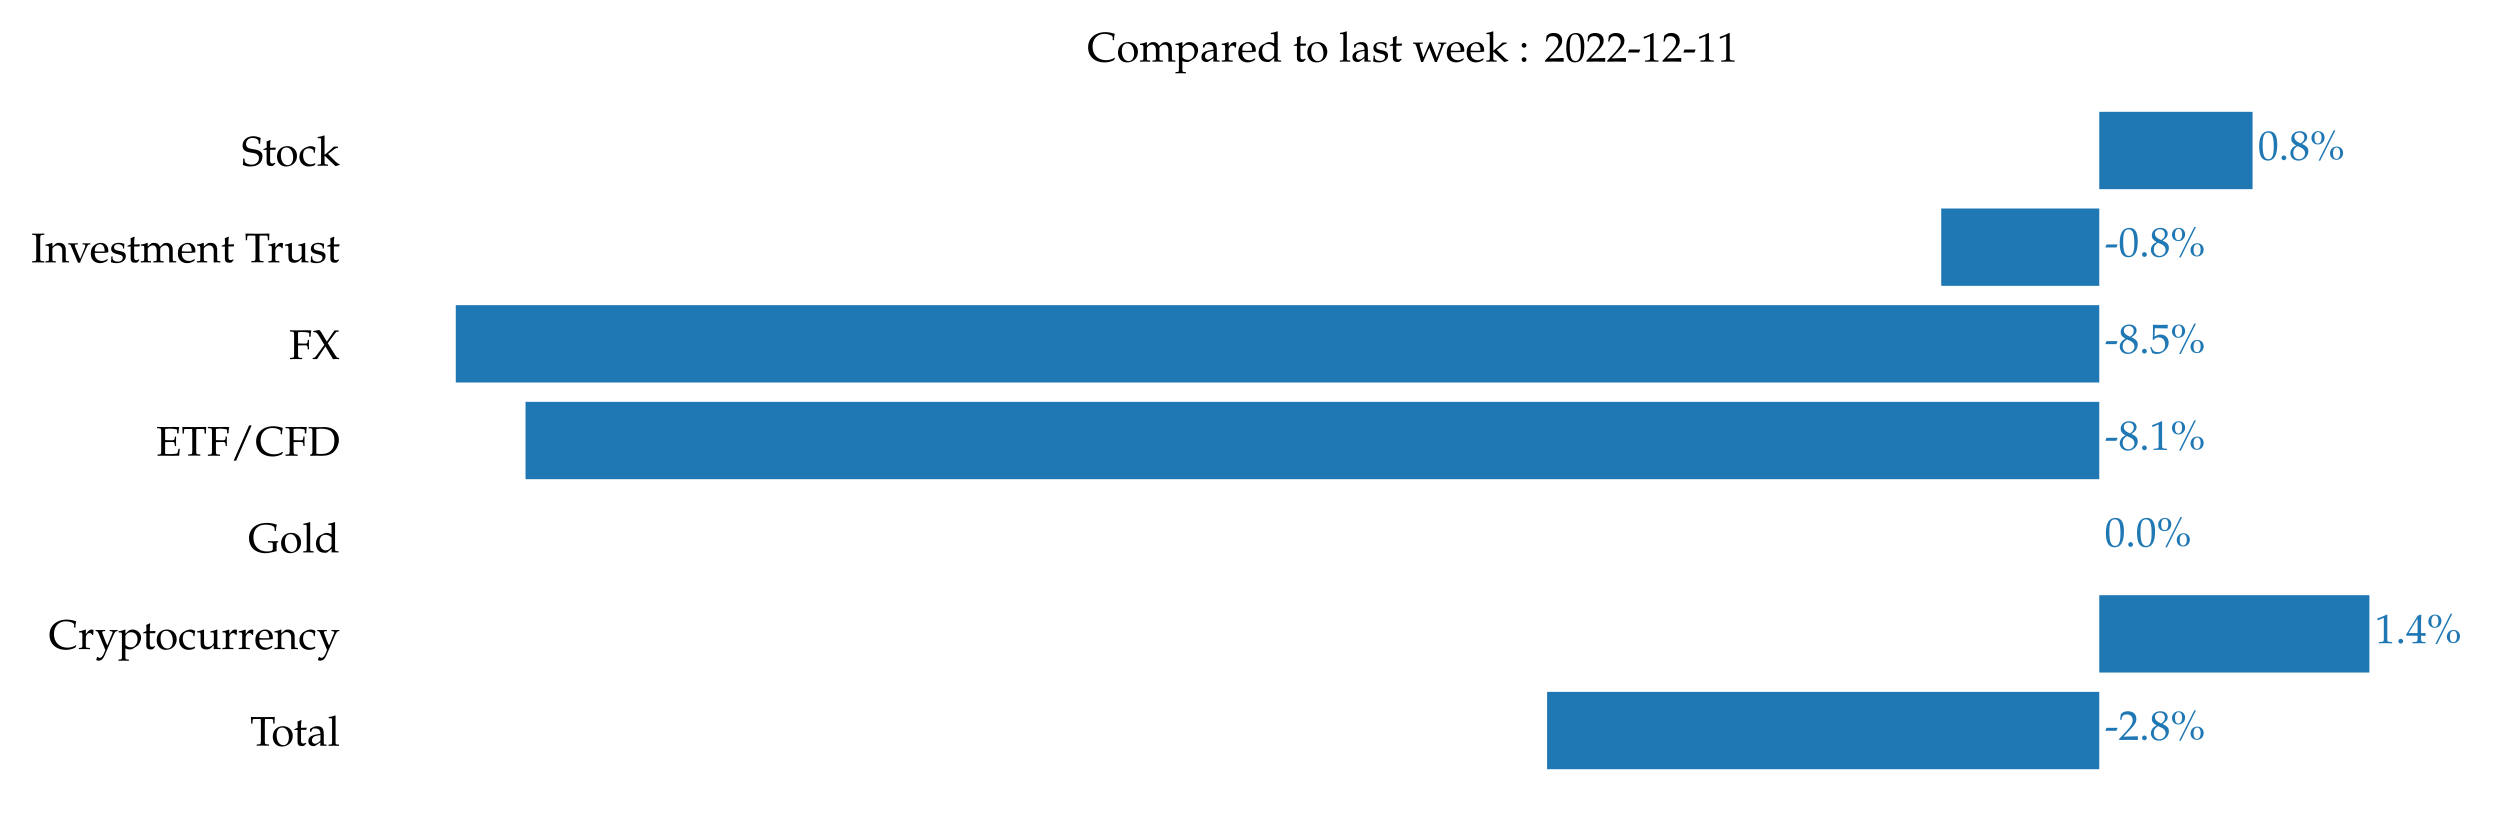 <?xml version="1.0" encoding="UTF-8" standalone="no"?>
<!-- Created with matplotlib (https://matplotlib.org/) -->
<svg xmlns="http://www.w3.org/2000/svg" xmlns:xlink="http://www.w3.org/1999/xlink" height="288pt" version="1.1" viewBox="0 0 864 288" width="864pt">
  <defs>
    <style type="text/css">*{stroke-linecap:butt;stroke-linejoin:round;}</style>
  </defs>
  <g id="figure_1">
    <g id="patch_1">
      <path d="M 0 288  L 864 288  L 864 0  L 0 0  z " style="fill:#ffffff;"></path>
    </g>
    <g id="axes_1">
      <g id="patch_2">
        <path d="M 124.449 277.2  L 851.934 277.2  L 851.934 27.287  L 124.449 27.287  z " style="fill:#ffffff;"></path>
      </g>
      <g id="patch_3">
        <path clip-path="url(#p557663ee21)" d="M 725.505 38.647  L 778.482 38.647  L 778.482 65.375  L 725.505 65.375  z " style="fill:#1f77b4;"></path>
      </g>
      <g id="patch_4">
        <path clip-path="url(#p557663ee21)" d="M 725.505 72.058  L 670.89 72.058  L 670.89 98.786  L 725.505 98.786  z " style="fill:#1f77b4;"></path>
      </g>
      <g id="patch_5">
        <path clip-path="url(#p557663ee21)" d="M 725.505 105.468  L 157.517 105.468  L 157.517 132.197  L 725.505 132.197  z " style="fill:#1f77b4;"></path>
      </g>
      <g id="patch_6">
        <path clip-path="url(#p557663ee21)" d="M 725.505 138.879  L 181.618 138.879  L 181.618 165.608  L 725.505 165.608  z " style="fill:#1f77b4;"></path>
      </g>
      <g id="patch_7">
        <path clip-path="url(#p557663ee21)" d="M 725.505 172.29  L 725.505 172.29  L 725.505 199.019  L 725.505 199.019  z " style="fill:#1f77b4;"></path>
      </g>
      <g id="patch_8">
        <path clip-path="url(#p557663ee21)" d="M 725.505 205.701  L 818.867 205.701  L 818.867 232.429  L 725.505 232.429  z " style="fill:#1f77b4;"></path>
      </g>
      <g id="patch_9">
        <path clip-path="url(#p557663ee21)" d="M 725.505 239.112  L 534.677 239.112  L 534.677 265.84  L 725.505 265.84  z " style="fill:#1f77b4;"></path>
      </g>
      <g id="matplotlib.axis_1">
        <g id="xtick_1"></g>
        <g id="xtick_2"></g>
        <g id="xtick_3"></g>
        <g id="xtick_4"></g>
        <g id="xtick_5"></g>
      </g>
      <g id="matplotlib.axis_2">
        <g id="ytick_1">
          <g id="text_1">
            <!-- Stock -->
            <g transform="translate(83.492 57.255)scale(0.144 -0.144)">
              <defs>
                <path d="M 20.297 -2  C 37.703 -2 50.297 5.594 50.297 23.422  C 50.297 27.938 48.906 30.734 46.203 33.234  C 42.703 36.547 38.5 38.25 27.297 39.75  C 15.094 41.359 10.797 44.656 10.797 52.375  C 10.797 60.781 17.094 66.797 25.906 66.797  C 29.797 66.797 33.5 66 36.203 64.484  C 39.5 62.781 40.594 61.281 40.906 58.375  L 41.5 52.672  L 44.703 52.672  C 44.703 57.984 45.094 61.391 46.094 66.797  C 38.094 69.984 33.594 71 28.094 71  C 13.203 71 2.406 61.594 2.406 48.469  C 2.406 43.562 3.703 39.953 6.594 37.25  C 10 34.141 14.594 32.547 24.297 31.234  C 32 30.141 35.5 28.938 38.094 26.734  C 40.703 24.531 41.906 21.719 41.906 17.922  C 41.906 8.906 34.406 2.391 24 2.391  C 16 2.391 8.203 6.297 7.703 10.406  L 6.906 17.109  L 3.703 17.109  C 3.797 15.312 3.797 13.703 3.797 13.109  C 3.797 8.5 3.594 6.297 3 1.797  C 8.703 -0.703 14.5 -2 20.297 -2  z " id="TeXGyrePagellaX-Regular-83"></path>
                <path d="M 31.906 43.594  L 18.203 43  L 18.203 46.766  C 18.203 50.953 18.5 54.531 19.297 60.891  L 18.094 62  C 15.703 60.5 12.703 59.203 9.594 58.219  C 9.906 55.234 10 53.344 10 50.359  L 10 43.391  L 2.203 39.891  L 2.203 37.797  L 9.797 38.188  L 9.797 9.562  C 9.797 2.188 13.094 -1 20.797 -1  C 23.094 -1 25.5 -0.5 26.094 0.188  L 30.906 5.484  L 29.594 7.188  C 27.094 5.797 25.594 5.297 23.703 5.297  C 19.797 5.297 18.203 7.281 18.203 12.156  L 18.203 38.188  L 31 38.188  z " id="TeXGyrePagellaX-Regular-116"></path>
                <path d="M 51.406 23.797  C 51.406 37.359 41.594 47.094 27.906 47.094  C 13.297 47.094 3.203 36.766 3.203 21.797  C 3.203 7.625 12.094 -2 25 -2  C 40.406 -2 51.406 8.734 51.406 23.797  z M 42.094 20.078  C 42.094 8.531 37 1.297 28.906 1.297  C 19.094 1.297 12.5 10.938 12.5 25.203  C 12.5 37.266 17.297 43.797 26.094 43.797  C 35.297 43.797 42.094 33.75 42.094 20.078  z " id="TeXGyrePagellaX-Regular-111"></path>
                <path d="M 41.297 4.594  L 40.297 6.094  C 36.594 4.094 33.406 3.188 29.797 3.188  C 18.703 3.188 11.406 11.812 11.406 25.047  C 11.406 35.781 16.406 41.797 25.406 41.797  C 29.797 41.797 34.594 39.797 36.406 37.281  L 37.094 31.172  L 39.906 31.172  C 39.906 35.781 40.406 39.891 41.297 43.484  C 37.297 45.891 33.797 47 29.703 47  C 24.906 47 19.297 45.094 13.297 41.297  C 6.297 36.875 2.594 29.859 2.594 21.047  C 2.594 7.5 12.094 -2 25.5 -2  C 30.703 -2 38.203 -0.109 39.203 1.391  z " id="TeXGyrePagellaX-Regular-99"></path>
                <path d="M 54.906 1.688  L 54.906 4  C 52.5 4 49.594 5.703 46.406 8.812  L 33.797 21.344  C 30.203 24.844 29.094 26.156 27.406 28.156  L 40.297 38.281  C 45 41.891 47.703 42.984 51.094 42.984  L 51.094 46  L 41.094 46  C 34.703 39.578 30 35.172 26.094 32.062  L 18.797 26.156  L 18.797 72.125  L 17.906 73  C 13.5 71.156 10.203 70.297 2.297 69  L 2.297 66.188  L 7.906 66.188  C 9.703 66.188 10.406 65.094 10.406 62.094  L 10.406 10.203  C 10.406 3.891 10.094 3.188 6.703 3  L 2.094 2.688  L 2.094 -0.312  C 6.297 -0.109 10.5 0 14.703 0  C 18.797 0 22.797 -0.109 26.906 -0.312  L 26.906 2.688  L 22.5 3  C 19.094 3.188 18.797 3.891 18.797 10.203  L 18.797 24.047  L 45.297 -1.203  z " id="TeXGyrePagellaX-Regular-107"></path>
              </defs>
              <use transform="scale(0.996)" xlink:href="#TeXGyrePagellaX-Regular-83"></use>
              <use transform="translate(50.311 0)scale(0.996)" xlink:href="#TeXGyrePagellaX-Regular-116"></use>
              <use transform="translate(81.793 0)scale(0.996)" xlink:href="#TeXGyrePagellaX-Regular-111"></use>
              <use transform="translate(136.189 0)scale(0.996)" xlink:href="#TeXGyrePagellaX-Regular-99"></use>
              <use transform="translate(180.423 0)scale(0.996)" xlink:href="#TeXGyrePagellaX-Regular-107"></use>
            </g>
          </g>
        </g>
        <g id="ytick_2">
          <g id="text_2">
            <!-- Investment Trust -->
            <g transform="translate(10.8 90.665)scale(0.144 -0.144)">
              <defs>
                <path d="M 31.5 -0.312  L 31.5 2.688  L 26.703 3  C 22.094 3.297 21.594 4.094 21.594 12  L 21.594 56.984  C 21.594 64.891 22.094 65.688 26.703 65.984  L 31.5 66.297  L 31.5 69.297  C 26.594 69.094 21.703 69 16.797 69  C 11.906 69 7.094 69.094 2.203 69.297  L 2.203 66.297  L 7 65.984  C 11.594 65.688 12.094 64.891 12.094 56.984  L 12.094 12  C 12.094 4.094 11.594 3.297 7 3  L 2.203 2.688  L 2.203 -0.312  C 7.094 -0.109 11.906 0 16.797 0  C 21.703 0 26.594 -0.109 31.5 -0.312  z " id="TeXGyrePagellaX-Regular-73"></path>
                <path d="M 57.203 -0.312  L 57.203 2.688  L 53.094 3  C 49.703 3.188 49.406 3.797 49.406 10.219  L 49.406 29.562  C 49.406 41.297 43.906 47 32.703 47  C 29 47 26.906 46.297 24.797 44.484  L 17.203 37.891  L 17.203 46.594  L 16.297 47  C 11.203 44.797 6 43.391 0.703 42.797  L 0.703 40  L 4.406 40  C 8.406 40 8.797 39.297 8.797 32.688  L 8.797 10.188  C 8.797 3.891 8.5 3.188 5.094 3  L 0.594 2.688  L 0.594 -0.312  C 4.703 -0.109 8.906 0 13 0  C 17.094 0 21.297 -0.109 25.406 -0.312  L 25.406 2.688  L 20.906 3  C 17.5 3.188 17.203 3.891 17.203 10.188  L 17.203 31.391  C 17.203 35.984 23.797 40.891 29.906 40.891  C 36.594 40.891 41 35.875 41 28.156  L 41 -0.312  C 43.594 -0.109 46.297 0 48.906 0  C 51.703 0 54.406 -0.109 57.203 -0.312  z " id="TeXGyrePagellaX-Regular-110"></path>
                <path d="M 53.906 43.188  L 53.906 46  C 50.797 45.797 47.594 45.688 44.5 45.688  C 41.406 45.688 38.203 45.797 35.094 46  L 35.094 43.188  L 39.203 43  C 40.906 42.891 41.703 42.078 41.703 40.266  C 41.703 38.656 41 36.328 39.703 33  L 35.5 22.312  L 29.297 8.172  L 17.406 37.234  C 16.906 38.453 16.594 39.656 16.594 40.672  C 16.594 41.984 17.203 42.891 19 43  L 23.906 43.188  L 23.906 46  C 20 45.797 16.094 45.688 12.203 45.688  C 8.297 45.688 4.5 45.797 0.594 46  L 0.594 43.188  L 4 43  C 5.797 42.891 6.094 41.984 7.094 39.656  L 24.297 -1  L 29.297 -1  C 29.906 2.328 31.406 5.453 33.406 10  L 45.203 36.234  C 47.5 41.375 48.797 42.891 50.797 43  z " id="TeXGyrePagellaX-Regular-118"></path>
                <path d="M 44.797 27.531  C 44.797 39.375 37.406 47 26.203 47  C 22.5 47 18.203 45.688 14.094 43.281  C 5.906 38.438 2.594 32.062 2.594 21.516  C 2.594 15.344 4 10.047 6.797 6.328  C 10.703 1.094 17.5 -2 25 -2  C 28.703 -2 32.406 -1.203 36.5 0.594  C 39.203 1.688 41.297 3 41.703 3.594  L 43.703 6.922  L 42.406 7.891  C 36 4.172 33.703 3.297 29.406 3.297  C 22.906 3.297 17.5 6.141 14.703 10.938  C 12.797 14.172 12.094 16.906 11.906 22.594  L 26.5 22.594  C 33.406 22.594 37.703 22.891 44.594 23.984  C 44.703 25.391 44.797 26.297 44.797 27.531  z M 35.906 26.297  L 24.703 26  C 20.094 26 17.5 26.094 12.094 26.609  C 12.094 31.453 12.5 33.703 13.797 36.391  C 15.906 40.906 20.203 43.688 25 43.688  C 28.297 43.688 30.906 42.359 32.703 39.578  C 34.906 36.188 35.906 33.203 35.906 26.297  z " id="TeXGyrePagellaX-Regular-101"></path>
                <path d="M 39.094 14.984  C 39.094 18.094 38.297 20.391 36.297 22.391  C 33.703 24.984 30.406 26.094 21.594 27.797  C 13.406 29.391 10.703 31.391 10.703 35.984  C 10.703 40.984 14.203 43.797 20.297 43.797  C 27 43.797 32.094 40.297 32.094 35.594  L 32.094 33.297  L 34.906 33.297  C 35 39.094 35.094 41.484 35.406 44.594  C 30.094 46.391 26.5 47.094 22.406 47.094  C 10.797 47.094 3.703 41.594 3.703 32.594  C 3.703 27.797 5.906 24.391 10.5 22.297  C 13.203 21.094 18.5 19.484 25.297 17.984  C 29.797 16.797 31.703 14.688 31.703 10.891  C 31.703 5.5 26.703 1.688 19.594 1.688  C 12.297 1.688 7.094 5.188 7.094 10.188  L 7.094 14.297  L 4.094 14.297  C 4.094 7.391 3.797 4.391 3 0.391  C 8.203 -1.312 12.094 -2 16.703 -2  C 29.797 -2 39.094 5 39.094 14.797  z " id="TeXGyrePagellaX-Regular-115"></path>
                <path d="M 86.906 -0.312  L 86.906 2.688  L 82.203 3  C 78.797 3.188 78.5 3.891 78.5 10.219  L 78.5 30.859  C 78.5 40.797 72.703 47 63.5 47  C 60 47 57.094 46.094 55.297 44.484  L 47.703 37.688  C 44.5 44.297 40.406 47 33.5 47  C 29.797 47 27 46.094 25.203 44.484  L 18.297 38.078  L 18.297 46.594  L 17.406 47  C 12.297 44.797 7.094 43.391 1.797 42.797  L 1.797 40  L 5.5 40  C 9.5 40 9.906 39.297 9.906 32.688  L 9.906 10.188  C 9.906 3.891 9.594 3.188 6.203 3  L 1.594 2.688  L 1.594 -0.312  C 5.797 -0.109 10.094 0 14.297 0  C 18.297 0 22.203 -0.109 26.203 -0.312  L 26.203 2.688  L 22 3  C 18.594 3.188 18.297 3.891 18.297 10.188  L 18.297 31.391  C 18.297 35.984 24.906 40.891 30.906 40.891  C 36.297 40.891 40 35.781 40 28.156  L 40 10.219  C 40 3.891 39.703 3.188 36.297 3  L 31.703 2.688  L 31.703 -0.312  C 35.906 -0.109 40 0 44.203 0  C 48.406 0 52.5 -0.109 56.703 -0.312  L 56.703 2.688  L 52.094 3  C 48.703 3.188 48.406 3.891 48.406 10.219  L 48.406 31.469  C 48.406 35.984 55 40.891 61 40.891  C 66.406 40.891 70.094 35.781 70.094 28.156  L 70.094 -0.312  C 72.703 -0.109 75.406 0 78 0  C 81 0 83.906 -0.109 86.906 -0.312  z " id="TeXGyrePagellaX-Regular-109"></path>
                <path d="M 59.5 69.297  L 37.906 69  L 22.094 69  L 1.797 69.297  C 2.297 63.594 2.5 59.703 2.5 53.234  L 5.594 53.234  L 6 61.094  C 6.094 63.5 7.203 64.391 10 64.391  L 25.5 64.391  C 25.797 61 25.906 58.703 25.906 54.422  L 25.906 12.266  C 25.906 4.391 25.406 3.594 20.797 3.297  L 16 3  L 16 0  C 20.906 0.188 25.703 0.297 30.594 0.297  C 35.5 0.297 40.406 0.188 45.297 0  L 45.297 3  L 40.5 3.297  C 35.906 3.594 35.406 4.391 35.406 12.266  L 35.406 54.422  C 35.406 58.906 35.5 61.094 35.797 64.391  L 51.297 64.391  C 54.094 64.391 55.203 63.5 55.297 61.094  L 55.703 53.234  L 58.797 53.234  C 58.797 59.703 59 63.594 59.5 69.297  z " id="TeXGyrePagellaX-Regular-84"></path>
                <path d="M 37.406 45.891  C 36.297 46.594 34.5 47 32.703 47  C 29.703 46.891 26.5 45.297 24.406 42.797  L 18.797 36.188  L 18.797 46.5  L 17.906 47  C 12.797 44.797 7.594 43.391 2.297 42.797  L 2.297 40  L 6 40  C 10 40 10.406 39.297 10.406 32.688  L 10.406 10.188  C 10.406 3.891 10.094 3.188 6.703 3  L 2.094 2.688  L 2.094 -0.312  C 6.203 -0.109 10.297 0 14.406 0  C 19.203 0 23.906 -0.109 28.703 -0.312  L 28.703 2.688  L 23.5 3  C 19 3.297 18.797 3.594 18.797 10.188  L 18.797 27.391  C 18.797 33.484 22.797 38.484 27.703 38.484  C 30.703 38.484 32.797 37.094 34.406 33.891  L 36.5 33.891  z " id="TeXGyrePagellaX-Regular-114"></path>
                <path d="M 58.094 -0.312  L 58.094 2.688  L 54 3  C 50.594 3.188 50.297 3.797 50.297 10.188  L 50.297 46.578  L 49.406 47  C 44.297 44.844 39.094 43.406 33.797 42.797  L 33.797 40  L 37.5 40  C 41.5 40 41.906 39.297 41.906 32.688  L 41.906 16.391  C 41.906 14.188 40.5 11.391 38.203 9.094  C 35.406 6.484 32.203 5.094 28.297 5.094  C 24.797 5.094 22 6.188 20.406 8.078  C 19 9.672 18.297 12.75 18.297 17.125  L 18.297 46.578  L 17.406 47  C 12.297 44.844 7.094 43.406 1.797 42.797  L 1.797 40  L 5.5 40  C 9.5 40 9.906 39.297 9.906 32.734  L 9.906 16.031  C 9.906 9.062 10.5 5.984 12.297 3.5  C 14.5 0.5 18.297 -1 24 -1  C 28.5 -1 32.5 0.391 35.203 2.891  L 41.906 9.062  C 41.906 6.188 41.797 4.594 41.5 -0.109  C 44.297 -0.109 47 0 49.797 0  C 52.594 0 55.297 -0.109 58.094 -0.312  z " id="TeXGyrePagellaX-Regular-117"></path>
              </defs>
              <use transform="scale(0.996)" xlink:href="#TeXGyrePagellaX-Regular-73"></use>
              <use transform="translate(33.574 0)scale(0.996)" xlink:href="#TeXGyrePagellaX-Regular-110"></use>
              <use transform="translate(88.07 0)scale(0.996)" xlink:href="#TeXGyrePagellaX-Regular-118"></use>
              <use transform="translate(140.374 0)scale(0.996)" xlink:href="#TeXGyrePagellaX-Regular-101"></use>
              <use transform="translate(188.095 0)scale(0.996)" xlink:href="#TeXGyrePagellaX-Regular-115"></use>
              <use transform="translate(228.842 0)scale(0.996)" xlink:href="#TeXGyrePagellaX-Regular-116"></use>
              <use transform="translate(261.32 0)scale(0.996)" xlink:href="#TeXGyrePagellaX-Regular-109"></use>
              <use transform="translate(349.29 0)scale(0.996)" xlink:href="#TeXGyrePagellaX-Regular-101"></use>
              <use transform="translate(397.011 0)scale(0.996)" xlink:href="#TeXGyrePagellaX-Regular-110"></use>
              <use transform="translate(454.994 0)scale(0.996)" xlink:href="#TeXGyrePagellaX-Regular-116"></use>
              <use transform="translate(512.378 0)scale(0.996)" xlink:href="#TeXGyrePagellaX-Regular-84"></use>
              <use transform="translate(566.974 0)scale(0.996)" xlink:href="#TeXGyrePagellaX-Regular-114"></use>
              <use transform="translate(607.323 0)scale(0.996)" xlink:href="#TeXGyrePagellaX-Regular-117"></use>
              <use transform="translate(667.397 0)scale(0.996)" xlink:href="#TeXGyrePagellaX-Regular-115"></use>
              <use transform="translate(708.144 0)scale(0.996)" xlink:href="#TeXGyrePagellaX-Regular-116"></use>
            </g>
          </g>
        </g>
        <g id="ytick_3">
          <g id="text_3">
            <!-- FX -->
            <g transform="translate(99.904 124.076)scale(0.144 -0.144)">
              <defs>
                <path d="M 53.594 69  L 41.406 69.297  C 34.203 69.094 27 69 19.797 69  C 13.906 69 8.094 69.094 2.203 69.297  L 2.203 66.297  L 7 65.984  C 11.594 65.688 12.094 64.891 12.094 56.969  L 12.094 12  C 12.094 4.094 11.594 3.297 7 3  L 2.203 2.688  L 2.203 -0.312  C 7.094 -0.109 11.906 0 16.797 0  C 21.703 0 26.594 -0.109 31.5 -0.312  L 31.5 2.688  L 26.703 3  C 22.094 3.297 21.594 4.094 21.594 12  L 21.594 32.688  L 37.594 33  C 42 33 43.906 32.594 44.594 29.297  C 45 27.094 45.094 23.391 45.094 23.391  L 48.094 23.391  C 47.906 27.094 47.797 30.797 47.797 34.5  C 47.797 38.391 47.906 42.203 48.094 46.125  L 45.094 46.125  L 44.594 40.906  C 44.297 37.5 41.797 37.094 37.406 37.094  C 32 37.094 26 37.188 21.594 37.5  L 21.594 64.281  C 24.594 64.984 26.406 65.094 32.297 65.094  C 37.094 65.094 42.703 64.484 45.797 63.688  C 48.203 63.078 48.5 62.578 48.5 60.281  L 48.5 53.75  L 52 53.75  C 52 59.766 52.5 64.594 53.594 69  z " id="TeXGyrePagellaX-Regular-70"></path>
                <path d="M 64.797 -0.312  L 64.797 2.688  L 61.797 3  C 59.906 3.188 58.5 4.797 55.203 10  L 37.594 38.047  L 53 58.875  C 57 64.297 58.297 65.594 59.797 65.688  L 63.906 65.984  L 63.906 69  L 53.797 69  L 35.297 41.953  L 22.5 63.594  C 20.203 67.391 18.703 69.094 16.797 70.094  L 2.703 67.391  L 2.906 64.797  L 7.406 64.484  C 9.797 64.297 13.297 60.984 16.594 55.469  L 29.406 34.141  L 9.906 7.797  C 7.406 4.391 6.203 3.297 4 3  L 1.406 2.688  L 1.406 -0.312  C 3.094 -0.109 4.906 0 6.594 0  C 8.297 0 10 -0.109 11.703 -0.312  L 31.906 30.328  L 50.297 -0.312  C 52.797 -0.109 55.203 0 57.703 0  C 60.094 0 62.406 -0.109 64.797 -0.312  z " id="TeXGyrePagellaX-Regular-88"></path>
              </defs>
              <use transform="scale(0.996)" xlink:href="#TeXGyrePagellaX-Regular-70"></use>
              <use transform="translate(55.392 0)scale(0.996)" xlink:href="#TeXGyrePagellaX-Regular-88"></use>
            </g>
          </g>
        </g>
        <g id="ytick_4">
          <g id="text_4">
            <!-- ETF/CFD -->
            <g transform="translate(53.968 157.487)scale(0.144 -0.144)">
              <defs>
                <path d="M 57.203 16.391  L 53.703 16.391  L 53.203 13  C 52.594 8.688 51.297 5.594 49.906 5.094  C 47.797 4.391 40.5 3.891 31.5 3.891  C 26.297 3.891 24.5 4.094 21.594 4.688  L 21.594 32.688  L 37.594 33  C 42 33 43.906 32.594 44.594 29.297  C 45 27.094 45.094 23.391 45.094 23.391  L 48.094 23.391  C 47.906 27.094 47.797 30.797 47.797 34.5  C 47.797 38.391 47.906 42.203 48.094 46.125  L 45.094 46.125  C 45.094 46.125 45.094 42.812 44.594 40.906  C 43.797 37.5 41.906 37.094 37.594 37.094  C 32.594 37.094 26 37.188 21.594 37.5  L 21.594 64.281  C 24.703 64.984 26.406 65.094 33.297 65.094  C 39 65.094 44.594 64.594 47.797 63.688  C 50.203 62.984 50.5 62.578 50.5 60.281  L 50.5 53.75  L 54 53.75  C 54 59.766 54.5 64.594 55.594 69  L 43.203 69.297  C 35.5 69.094 27.703 69 20 69  C 14.094 69 8.094 69.094 2.203 69.297  L 2.203 66.297  L 7 65.984  C 11.594 65.688 12.094 64.891 12.094 56.969  L 12.094 12  C 12.094 4.094 11.703 3.391 7 3  L 3.406 2.688  L 3.406 -0.312  C 7.5 -0.109 11.594 0 15.703 0  C 23.406 0 31.203 -0.109 38.906 -0.312  L 55.594 0  C 55.594 5.797 56.203 11.188 57.203 16.391  z " id="TeXGyrePagellaX-Regular-69"></path>
                <path d="M 51.906 73  L 45.906 73  L 8.703 -12  L 14.703 -12  z " id="TeXGyrePagellaX-Regular-47"></path>
                <path d="M 67 8.406  L 66.094 9.406  C 59.906 5.391 53 3.391 45.406 3.391  C 25.906 3.391 12.906 16.406 12.906 36.141  C 12.906 54.578 24.297 66.797 41.5 66.797  C 51.297 66.797 61.406 62.781 61.406 58.875  L 61.406 51.672  L 64.5 51.672  C 64.594 56.672 65 60.281 66.406 66.891  C 57.906 69.688 50.594 71 43.297 71  C 34.594 71 26.297 68.891 19.594 64.984  C 8.203 58.281 2.203 47.766 2.203 34.234  C 2.203 12.609 18 -2 41.5 -2  C 49.797 -2 57.297 -0.203 64.203 3.391  z " id="TeXGyrePagellaX-Regular-67"></path>
                <path d="M 75.094 38.297  C 75.094 56.891 61.297 69 40.203 69  C 34.406 69 28.594 68.688 22.797 68.688  C 15.906 68.688 9.094 68.797 2.203 69  L 2.203 65.984  L 6.203 65.984  C 10.797 65.688 11.297 64.797 11.297 56.984  L 11.297 9.5  C 11.297 6.594 10.406 4.391 8.797 3.594  L 5.703 2  L 5.703 -0.312  C 10.297 -0.109 15 0 19.594 0  C 24.406 0 29.297 -0.312 34.094 -0.312  C 46.906 -0.312 56.5 3 63.5 9.906  C 70.703 17.016 75.094 27.828 75.094 38.547  z M 64.406 35.938  C 64.406 24.719 61 16.109 54.406 10.703  C 48.406 5.781 42.406 4.094 31.094 4.094  C 26.5 4.094 23.406 4.297 20.797 4.891  L 20.797 64.188  C 23.406 64.688 26.906 64.984 31.906 64.984  C 43 64.984 52 63 57.297 57.719  C 62.094 52.938 64.406 45.75 64.406 35.781  z " id="TeXGyrePagellaX-Regular-68"></path>
              </defs>
              <use transform="scale(0.996)" xlink:href="#TeXGyrePagellaX-Regular-69"></use>
              <use transform="translate(60.872 0)scale(0.996)" xlink:href="#TeXGyrePagellaX-Regular-84"></use>
              <use transform="translate(121.943 0)scale(0.996)" xlink:href="#TeXGyrePagellaX-Regular-70"></use>
              <use transform="translate(177.335 0)scale(0.996)" xlink:href="#TeXGyrePagellaX-Regular-47"></use>
              <use transform="translate(237.709 0)scale(0.996)" xlink:href="#TeXGyrePagellaX-Regular-67"></use>
              <use transform="translate(308.344 0)scale(0.996)" xlink:href="#TeXGyrePagellaX-Regular-70"></use>
              <use transform="translate(363.736 0)scale(0.996)" xlink:href="#TeXGyrePagellaX-Regular-68"></use>
            </g>
          </g>
        </g>
        <g id="ytick_5">
          <g id="text_5">
            <!-- Gold -->
            <g transform="translate(85.73 190.898)scale(0.144 -0.144)">
              <defs>
                <path d="M 72.797 24.625  L 72.406 27.125  C 68.297 26.938 64.203 26.828 60.094 26.828  C 56 26.828 52 26.938 47.906 27.125  L 47.906 24.125  L 56.203 23.422  C 58.703 23.219 59.594 22.328 59.594 19.922  L 59.594 9.797  C 59.594 7.406 59.406 6.203 59 5.5  C 57.906 3.594 51.906 2.188 45.297 2.188  C 25.5 2.188 12.906 15.406 12.906 36.25  C 12.906 55.578 23.703 66.797 42.406 66.797  C 47.594 66.797 52 66.188 55.797 64.984  C 61.594 63.094 64.094 60.781 64.094 56.984  L 64.094 51.672  L 67.203 51.672  C 67.203 56.781 67.797 61.484 69.203 66.891  C 58.094 70.094 53 71 45 71  C 19.203 71 2.203 56.375 2.203 34.141  C 2.203 24.031 5.703 15.109 11.906 8.906  C 18.906 2.094 29.594 -2 41.203 -2  C 48.297 -2 55.203 -0.703 68.797 3.094  L 68.797 19.922  C 68.797 23.031 68.906 23.219 69.906 23.625  z " id="TeXGyrePagellaX-Regular-71"></path>
                <path d="M 27.094 -0.312  L 27.094 2.688  L 22.5 3  C 19.094 3.188 18.797 3.891 18.797 10.203  L 18.797 72.125  L 17.906 73  C 13.5 71.156 10.203 70.297 2.297 69  L 2.297 66.188  L 7.906 66.188  C 9.703 66.188 10.406 65.094 10.406 62.094  L 10.406 10.203  C 10.406 3.891 10.094 3.188 6.703 3  L 2.094 2.688  L 2.094 -0.312  C 6.297 -0.109 10.406 0 14.594 0  C 18.797 0 22.906 -0.109 27.094 -0.312  z " id="TeXGyrePagellaX-Regular-108"></path>
                <path d="M 57.906 -0.312  L 57.906 2.688  L 53.297 3  C 49.906 3.188 49.594 3.891 49.594 10.203  L 49.594 72.125  L 48.703 73  C 44.297 71.156 41 70.297 33.094 69  L 33.094 66.188  L 38.703 66.188  C 40.5 66.188 41.203 65.094 41.203 62.094  L 41.203 43.797  C 35.594 46.188 32.797 47 29.297 47  C 26.594 47 24.203 46.391 21.703 45.094  L 12.906 40.484  C 7.203 37.484 3.5 30.156 3.5 21.641  C 3.5 13.625 6.203 7 11.094 3  C 14.5 0.297 19.203 -1 25.703 -1  C 27.703 -1 30 -0.609 30.5 -0.203  L 41.594 9.094  L 41.094 -0.109  C 43.703 -0.109 46.203 0 48.797 0  C 51.797 0 54.906 -0.109 57.906 -0.312  z M 41.203 22.141  C 41.203 15.625 41 14.625 39.703 12.312  C 36.906 7.781 32 4.688 27.297 4.688  C 18.5 4.688 12.203 13.172 12.203 25.031  C 12.203 35.906 17.594 42.297 26.594 42.297  C 30.406 42.297 34.406 41 37.906 38.594  C 40 37.203 41.203 35.906 41.203 35.109  z " id="TeXGyrePagellaX-Regular-100"></path>
              </defs>
              <use transform="scale(0.996)" xlink:href="#TeXGyrePagellaX-Regular-71"></use>
              <use transform="translate(76.015 0)scale(0.996)" xlink:href="#TeXGyrePagellaX-Regular-111"></use>
              <use transform="translate(130.411 0)scale(0.996)" xlink:href="#TeXGyrePagellaX-Regular-108"></use>
              <use transform="translate(159.402 0)scale(0.996)" xlink:href="#TeXGyrePagellaX-Regular-100"></use>
            </g>
          </g>
        </g>
        <g id="ytick_6">
          <g id="text_6">
            <!-- Cryptocurrency -->
            <g transform="translate(16.797 224.309)scale(0.144 -0.144)">
              <defs>
                <path d="M 54.406 43.188  L 54.406 46  C 51.203 45.797 48.094 45.688 44.906 45.688  C 41.703 45.688 38.594 45.797 35.406 46  L 35.406 43.188  L 38 43  C 41 42.797 42.297 42.094 42.297 40.5  C 42.297 39.797 42 39 41.594 37.906  L 29.703 8.797  C 27.5 12.578 26.5 14.875 24.594 19.766  L 18.203 36.516  C 17.594 38.203 17.203 39.5 17.203 40.5  C 17.203 42.094 18.203 42.891 20.594 43  L 24.406 43.188  L 24.406 46  C 20.5 45.797 16.703 45.688 12.797 45.688  C 8.906 45.688 5.094 45.797 1.203 46  L 1.203 43.188  L 3 43  C 5.5 42.688 6.797 41.594 8.203 38.109  L 24.703 -2.172  L 22.406 -8.25  C 19.203 -16.625 15.297 -21.312 11.5 -21.312  C 9.906 -21.312 8.094 -20.516 6.406 -19.016  L 5.094 -19.016  L 2.703 -26.5  C 4.594 -27.5 6.203 -28 8.094 -28  C 14.797 -28 19.094 -24.406 22.906 -15.719  L 43.203 30.922  C 47.203 40 49.094 42.797 51.594 43  z " id="TeXGyrePagellaX-Regular-121"></path>
                <path d="M 55.406 27.188  C 55.406 38.297 46.203 47 34.594 47  C 30.906 47 27.297 45.984 25.703 44.484  L 17.5 36.984  L 17.5 46.594  L 16.594 47  C 11.5 44.797 6.297 43.391 1 42.797  L 1 40  L 4.703 40  C 8.703 40 9.094 39.297 9.094 32.734  L 9.094 -17.688  C 9.094 -24.094 8.797 -24.797 5.406 -25  L 0.797 -25.312  L 0.797 -28.312  C 5 -28.109 9.094 -28 13.297 -28  C 17.5 -28 21.594 -28.109 25.797 -28.312  L 25.797 -25.312  L 21.203 -25  C 17.797 -24.797 17.5 -24.094 17.5 -17.688  L 17.5 1.5  C 20.5 -0.312 23.703 -1 28.203 -1  C 31.094 -1 33.703 -0.406 35.297 0.594  L 46.703 7.969  C 50.703 10.562 55.406 20.797 55.406 27.156  z M 46.703 23.484  C 46.703 12.344 40 4.094 31 4.094  C 25.5 4.094 21.406 5.875 17.5 9.953  L 17.5 30.641  C 17.5 32.031 18 33.125 19.297 34.812  C 22.203 38.594 26.297 40.484 31.297 40.484  C 40.703 40.484 46.703 33.891 46.703 23.484  z " id="TeXGyrePagellaX-Regular-112"></path>
              </defs>
              <use transform="scale(0.996)" xlink:href="#TeXGyrePagellaX-Regular-67"></use>
              <use transform="translate(70.635 0)scale(0.996)" xlink:href="#TeXGyrePagellaX-Regular-114"></use>
              <use transform="translate(111.482 0)scale(0.996)" xlink:href="#TeXGyrePagellaX-Regular-121"></use>
              <use transform="translate(166.874 0)scale(0.996)" xlink:href="#TeXGyrePagellaX-Regular-112"></use>
              <use transform="translate(224.757 0)scale(0.996)" xlink:href="#TeXGyrePagellaX-Regular-116"></use>
              <use transform="translate(256.239 0)scale(0.996)" xlink:href="#TeXGyrePagellaX-Regular-111"></use>
              <use transform="translate(310.635 0)scale(0.996)" xlink:href="#TeXGyrePagellaX-Regular-99"></use>
              <use transform="translate(354.869 0)scale(0.996)" xlink:href="#TeXGyrePagellaX-Regular-117"></use>
              <use transform="translate(414.944 0)scale(0.996)" xlink:href="#TeXGyrePagellaX-Regular-114"></use>
              <use transform="translate(454.296 0)scale(0.996)" xlink:href="#TeXGyrePagellaX-Regular-114"></use>
              <use transform="translate(493.649 0)scale(0.996)" xlink:href="#TeXGyrePagellaX-Regular-101"></use>
              <use transform="translate(541.37 0)scale(0.996)" xlink:href="#TeXGyrePagellaX-Regular-110"></use>
              <use transform="translate(599.352 0)scale(0.996)" xlink:href="#TeXGyrePagellaX-Regular-99"></use>
              <use transform="translate(643.587 0)scale(0.996)" xlink:href="#TeXGyrePagellaX-Regular-121"></use>
            </g>
          </g>
        </g>
        <g id="ytick_7">
          <g id="text_7">
            <!-- Total -->
            <g transform="translate(86.447 257.72)scale(0.144 -0.144)">
              <defs>
                <path d="M 47.094 -0.312  L 47.094 2.688  L 43.203 2.891  C 40.797 3 40.406 3.797 40.406 8.703  L 40.406 27.047  C 40.406 41.688 36.203 47 24.594 47  C 20.297 47 16.297 45.891 12.5 43.594  L 7.203 40.391  L 7.203 33.875  L 9.797 33.172  L 11.094 36.281  C 13.094 40.984 14.203 41.688 18.797 41.688  C 28.203 41.688 32.094 37.984 32.406 28.859  L 22.5 27.047  C 8.906 24.547 3.203 19.828 3.203 11.109  C 3.203 3.5 7.906 -1 15.797 -1  C 17.594 -1 19.297 -0.703 20 -0.203  L 32.406 8.391  L 31.906 -0.109  C 34.5 -0.109 37.094 0 39.703 0  C 42.203 0 44.594 -0.109 47.094 -0.312  z M 32.406 12.594  C 29.5 8.5 23.203 4.688 19.297 4.688  C 15.297 4.688 11.797 8.391 11.797 12.688  C 11.797 16.391 13.797 19.891 16.797 21.797  C 19.297 23.297 24.797 24.688 32.406 25.797  z " id="TeXGyrePagellaX-Regular-97"></path>
              </defs>
              <use transform="scale(0.996)" xlink:href="#TeXGyrePagellaX-Regular-84"></use>
              <use transform="translate(51.108 0)scale(0.996)" xlink:href="#TeXGyrePagellaX-Regular-111"></use>
              <use transform="translate(104.01 0)scale(0.996)" xlink:href="#TeXGyrePagellaX-Regular-116"></use>
              <use transform="translate(136.488 0)scale(0.996)" xlink:href="#TeXGyrePagellaX-Regular-97"></use>
              <use transform="translate(186.301 0)scale(0.996)" xlink:href="#TeXGyrePagellaX-Regular-108"></use>
            </g>
          </g>
        </g>
      </g>
      <g id="text_8">
        <!-- 0.8\% -->
        <g style="fill:#1f77b4;" transform="translate(780.349 55.232)scale(0.144 -0.144)">
          <defs>
            <path d="M 46.5 36.641  C 46.5 58.578 40 69 26.297 69  C 10.797 69 2.906 56.688 2.906 32.438  C 2.906 20.719 5 10.609 8.5 5.703  C 12 0.797 17.594 -2 23.797 -2  C 38.906 -2 46.5 11 46.5 36.641  z M 38.094 31.641  C 38.094 10.312 34.297 1.5 25.094 1.5  C 15.406 1.5 11.297 11.609 11.297 36.047  C 11.297 57.188 15 65.484 24.5 65.484  C 34.203 65.484 38.094 55.672 38.094 31.641  z " id="TeXGyrePagellaX-Regular-48"></path>
            <path d="M 18.297 4.797  C 18.297 7.797 15.5 10.594 12.406 10.594  C 9.406 10.594 6.703 7.797 6.703 4.797  C 6.703 1.797 9.406 -1 12.297 -1  C 15.5 -1 18.297 1.688 18.297 4.797  z " id="TeXGyrePagellaX-Regular-46"></path>
            <path d="M 46.406 20.688  C 46.406 28.688 42.703 32.984 31.297 38.188  C 40.406 44.391 43.594 48.594 43.594 54.594  C 43.594 63.188 36.5 69 25.906 69  C 14 69 5.297 61.391 5.297 50.891  C 5.297 44.094 8 40.297 16.797 34.594  C 12.703 32.688 11 31.594 8.797 29.484  C 5 25.594 3 21.094 3 15.891  C 3 5.594 11.297 -2 22.594 -2  C 35.594 -2 46.406 8.188 46.406 20.594  z M 38.5 16.391  C 38.5 8 32.203 1.391 24.094 1.391  C 15.594 1.391 10.094 7.391 10.094 16.688  C 10.094 24 13 28.594 20.406 33.094  L 28.406 29.5  C 34.703 26.688 38.5 21.797 38.5 16.391  z M 36.797 53.391  C 36.797 47.688 34.297 43.797 27.797 39.594  L 22.297 42.297  C 16 45.484 12.797 49.484 12.797 54.484  C 12.797 61.094 17.594 65.594 24.703 65.594  C 32 65.594 36.797 60.797 36.797 53.484  z " id="TeXGyrePagellaX-Regular-56"></path>
            <path d="M 35.5 53.641  C 35.5 62.406 29 69 20.297 69  C 10.797 69 3.906 62.016 3.906 52.344  C 3.906 43.484 10.406 37 19.297 37  C 28.594 37 35.5 44.078 35.5 53.641  z M 28.297 53.438  C 28.297 44.875 24.797 39.297 19.406 39.297  C 14.094 39.297 11.094 44.172 11.094 52.75  C 11.094 61.312 14.5 66.688 20 66.688  C 25.094 66.688 28.297 61.609 28.297 53.438  z M 80.203 16.641  C 80.203 25.406 73.703 32 65 32  C 55.5 32 48.594 25.016 48.594 15.344  C 48.594 6.484 55.094 0 64 0  C 73.297 0 80.203 7.078 80.203 16.641  z M 73 16.438  C 73 7.875 69.5 2.297 64.094 2.297  C 58.797 2.297 55.797 7.172 55.797 15.75  C 55.797 24.312 59.203 29.688 64.703 29.688  C 69.797 29.688 73 24.609 73 16.438  z M 61.594 71  L 57.594 71  L 21 -2  L 25 -2  z " id="TeXGyrePagellaX-Regular-37"></path>
          </defs>
          <use transform="scale(0.996)" xlink:href="#TeXGyrePagellaX-Regular-48"></use>
          <use transform="translate(49.813 0)scale(0.996)" xlink:href="#TeXGyrePagellaX-Regular-46"></use>
          <use transform="translate(74.72 0)scale(0.996)" xlink:href="#TeXGyrePagellaX-Regular-56"></use>
          <use transform="translate(124.533 0)scale(0.996)" xlink:href="#TeXGyrePagellaX-Regular-37"></use>
        </g>
      </g>
      <g id="text_9">
        <!-- -0.8\% -->
        <g style="fill:#1f77b4;" transform="translate(727.372 88.643)scale(0.144 -0.144)">
          <defs>
            <path d="M 31.203 28.484  L 30.703 29  L 4.406 29  L 1.703 22.297  L 2.203 21.797  L 28.203 21.797  z " id="TeXGyrePagellaX-Regular-45"></path>
          </defs>
          <use transform="scale(0.996)" xlink:href="#TeXGyrePagellaX-Regular-45"></use>
          <use transform="translate(33.176 0)scale(0.996)" xlink:href="#TeXGyrePagellaX-Regular-48"></use>
          <use transform="translate(82.989 0)scale(0.996)" xlink:href="#TeXGyrePagellaX-Regular-46"></use>
          <use transform="translate(107.895 0)scale(0.996)" xlink:href="#TeXGyrePagellaX-Regular-56"></use>
          <use transform="translate(157.709 0)scale(0.996)" xlink:href="#TeXGyrePagellaX-Regular-37"></use>
        </g>
      </g>
      <g id="text_10">
        <!-- -8.5\% -->
        <g style="fill:#1f77b4;" transform="translate(727.372 122.053)scale(0.144 -0.144)">
          <defs>
            <path d="M 45.906 25.484  C 45.906 36.875 37.797 44.891 26.406 44.891  C 21.594 44.891 18 43.594 11.797 39.891  L 12.703 60.094  L 43.203 59.609  L 43.703 60.094  C 43.5 61.891 43.5 62.484 43.5 63.984  C 43.5 65.594 43.5 66.188 43.703 68  L 43.203 68.5  C 43.203 68.5 32.594 68 25.797 68  C 19 68 8.406 68.5 8.406 68.5  L 7.906 68  L 8.094 54.547  C 8.094 46.141 7.797 36.875 7.5 32.438  L 9.5 31.844  C 14.203 36.578 16.906 38 21.797 38  C 31.406 38 37.406 31.125 37.406 20.234  C 37.406 9.047 31 2.5 20.094 2.5  C 14.703 2.5 9.703 4.312 8.297 6.922  L 3.703 15.203  L 1.297 13.781  C 3.594 8.031 4.797 4.812 6.203 0.391  C 9 -1.109 13 -2 17.297 -2  C 24 -2 31.094 0.891 36.594 5.719  C 42.703 11.172 45.906 18.016 45.906 25.484  z " id="TeXGyrePagellaX-Regular-53"></path>
          </defs>
          <use transform="scale(0.996)" xlink:href="#TeXGyrePagellaX-Regular-45"></use>
          <use transform="translate(33.176 0)scale(0.996)" xlink:href="#TeXGyrePagellaX-Regular-56"></use>
          <use transform="translate(82.989 0)scale(0.996)" xlink:href="#TeXGyrePagellaX-Regular-46"></use>
          <use transform="translate(107.895 0)scale(0.996)" xlink:href="#TeXGyrePagellaX-Regular-53"></use>
          <use transform="translate(157.709 0)scale(0.996)" xlink:href="#TeXGyrePagellaX-Regular-37"></use>
        </g>
      </g>
      <g id="text_11">
        <!-- -8.1\% -->
        <g style="fill:#1f77b4;" transform="translate(727.372 155.464)scale(0.144 -0.144)">
          <defs>
            <path d="M 41.797 -0.312  L 41.797 2.688  L 36.594 3  C 31.094 3.297 30.094 4.391 30.094 9.547  L 30.094 68.5  L 28.703 69  C 22.203 65.609 15.094 62.625 6 59.453  L 6.703 55.172  L 7.703 55.172  C 12.094 57.156 16.5 59.156 20.906 61.047  C 21.5 61.047 21.703 60.141 21.703 57.766  L 21.703 9.547  C 21.703 4.391 20.594 3.297 15.203 3  L 9.594 2.688  L 9.594 -0.312  C 15.094 -0.109 20.594 0 26.094 0  C 31.297 0 36.594 -0.109 41.797 -0.312  z " id="TeXGyrePagellaX-Regular-49"></path>
          </defs>
          <use transform="scale(0.996)" xlink:href="#TeXGyrePagellaX-Regular-45"></use>
          <use transform="translate(33.176 0)scale(0.996)" xlink:href="#TeXGyrePagellaX-Regular-56"></use>
          <use transform="translate(82.989 0)scale(0.996)" xlink:href="#TeXGyrePagellaX-Regular-46"></use>
          <use transform="translate(107.895 0)scale(0.996)" xlink:href="#TeXGyrePagellaX-Regular-49"></use>
          <use transform="translate(157.709 0)scale(0.996)" xlink:href="#TeXGyrePagellaX-Regular-37"></use>
        </g>
      </g>
      <g id="text_12">
        <!-- 0.0\% -->
        <g style="fill:#1f77b4;" transform="translate(727.372 188.875)scale(0.144 -0.144)">
          <use transform="scale(0.996)" xlink:href="#TeXGyrePagellaX-Regular-48"></use>
          <use transform="translate(49.813 0)scale(0.996)" xlink:href="#TeXGyrePagellaX-Regular-46"></use>
          <use transform="translate(74.72 0)scale(0.996)" xlink:href="#TeXGyrePagellaX-Regular-48"></use>
          <use transform="translate(124.533 0)scale(0.996)" xlink:href="#TeXGyrePagellaX-Regular-37"></use>
        </g>
      </g>
      <g id="text_13">
        <!-- 1.4\% -->
        <g style="fill:#1f77b4;" transform="translate(820.734 222.286)scale(0.144 -0.144)">
          <defs>
            <path d="M 47.203 -0.312  L 47.203 2.688  L 42.406 3  C 37.5 3.297 36.406 4.578 36.406 10.547  L 36.406 18  C 42.297 18 44.406 17.891 47.203 17.594  L 47.203 24.688  C 47.203 24.688 42.297 24.391 39.094 24.391  L 36.406 24.391  L 36.406 38.203  C 36.406 55.875 36.594 64.422 37.094 68.5  L 35.906 69  L 28.5 66.312  L 0.203 20.297  L 1.297 18  L 28 18  L 28 10.547  C 28 4.578 26.906 3.188 22 3  L 15.797 2.688  L 15.797 -0.312  C 21.203 -0.109 26.5 0 31.906 0  C 37 0 42.094 -0.109 47.203 -0.312  z M 28 24.391  L 6.5 24.391  L 28 59.359  z " id="TeXGyrePagellaX-Regular-52"></path>
          </defs>
          <use transform="scale(0.996)" xlink:href="#TeXGyrePagellaX-Regular-49"></use>
          <use transform="translate(49.813 0)scale(0.996)" xlink:href="#TeXGyrePagellaX-Regular-46"></use>
          <use transform="translate(74.72 0)scale(0.996)" xlink:href="#TeXGyrePagellaX-Regular-52"></use>
          <use transform="translate(124.533 0)scale(0.996)" xlink:href="#TeXGyrePagellaX-Regular-37"></use>
        </g>
      </g>
      <g id="text_14">
        <!-- -2.8\% -->
        <g style="fill:#1f77b4;" transform="translate(727.372 255.697)scale(0.144 -0.144)">
          <defs>
            <path d="M 46.797 -0.312  C 46.594 1.797 46.594 2.797 46.594 4.203  C 46.594 5.5 46.594 6.5 46.797 8.703  L 12.203 7.703  L 30.406 27.031  C 40.094 37.344 43.094 42.859 43.094 50.375  C 43.094 61.891 35.297 69 22.594 69  C 15.406 69 10.5 66.984 5.594 61.984  L 3.906 48.375  L 6.797 48.375  L 8.094 52.969  C 9.703 58.781 13.297 61.297 20 61.297  C 28.594 61.297 34.094 55.875 34.094 47.375  C 34.094 39.859 29.906 32.438 18.594 20.422  L 1.594 2.297  L 1.594 -0.312  C 9 -0.109 16.5 0 23.906 0  C 31.5 0 39.203 -0.109 46.797 -0.312  z " id="TeXGyrePagellaX-Regular-50"></path>
          </defs>
          <use transform="scale(0.996)" xlink:href="#TeXGyrePagellaX-Regular-45"></use>
          <use transform="translate(33.176 0)scale(0.996)" xlink:href="#TeXGyrePagellaX-Regular-50"></use>
          <use transform="translate(82.989 0)scale(0.996)" xlink:href="#TeXGyrePagellaX-Regular-46"></use>
          <use transform="translate(107.895 0)scale(0.996)" xlink:href="#TeXGyrePagellaX-Regular-56"></use>
          <use transform="translate(157.709 0)scale(0.996)" xlink:href="#TeXGyrePagellaX-Regular-37"></use>
        </g>
      </g>
      <g id="text_15">
        <!-- Compared to last week : 2022-12-11 -->
        <g transform="translate(375.739 21.287)scale(0.144 -0.144)">
          <defs>
            <path d="M 80.797 43.188  L 80.797 46  C 77.5 45.797 74.297 45.688 71 45.688  C 67.703 45.688 64.5 45.797 61.203 46  L 61.203 43.188  L 64.594 43  C 67.297 42.891 68.5 41.578 68.5 39.562  C 68.5 38.656 68.203 37.547 67.797 36.234  C 64.703 27.25 61.406 18.266 58 9.594  L 46.5 38.859  C 45.094 42.281 44.406 44.297 43.594 47  L 41.297 47  L 25.406 10.188  L 17 38.047  C 16.797 38.859 16.594 39.562 16.594 40.266  C 16.594 41.891 17.594 42.891 20.406 43  L 24.406 43.188  L 24.406 46  C 20.406 45.797 16.5 45.688 12.5 45.688  C 8.5 45.688 4.594 45.797 0.594 46  L 0.594 43.188  L 3.406 43  C 6.203 42.797 7.5 41.078 10 32.906  L 20.203 -1  L 24.906 -1  L 34.703 22.203  C 36.5 26.438 39.906 33.5 39.906 33.5  L 53.5 -1  L 58.094 -1  L 71.797 34.219  C 74.594 41.375 76 42.797 78.203 43  z " id="TeXGyrePagellaX-Regular-119"></path>
            <path d="M 18.203 4.797  C 18.203 7.797 15.406 10.594 12.297 10.594  C 9.297 10.594 6.594 7.797 6.594 4.797  C 6.594 1.797 9.297 -1 12.203 -1  C 15.406 -1 18.203 1.688 18.203 4.797  z M 18.203 39.094  C 18.203 42.188 15.406 45 12.297 45  C 9.297 45 6.594 42.188 6.594 39.188  C 6.594 36.188 9.297 33.391 12.203 33.391  C 15.406 33.391 18.203 36.094 18.203 39.094  z " id="TeXGyrePagellaX-Regular-58"></path>
          </defs>
          <use transform="scale(0.996)" xlink:href="#TeXGyrePagellaX-Regular-67"></use>
          <use transform="translate(70.635 0)scale(0.996)" xlink:href="#TeXGyrePagellaX-Regular-111"></use>
          <use transform="translate(125.031 0)scale(0.996)" xlink:href="#TeXGyrePagellaX-Regular-109"></use>
          <use transform="translate(211.009 0)scale(0.996)" xlink:href="#TeXGyrePagellaX-Regular-112"></use>
          <use transform="translate(270.884 0)scale(0.996)" xlink:href="#TeXGyrePagellaX-Regular-97"></use>
          <use transform="translate(320.697 0)scale(0.996)" xlink:href="#TeXGyrePagellaX-Regular-114"></use>
          <use transform="translate(360.05 0)scale(0.996)" xlink:href="#TeXGyrePagellaX-Regular-101"></use>
          <use transform="translate(407.771 0)scale(0.996)" xlink:href="#TeXGyrePagellaX-Regular-100"></use>
          <use transform="translate(493.549 0)scale(0.996)" xlink:href="#TeXGyrePagellaX-Regular-116"></use>
          <use transform="translate(525.031 0)scale(0.996)" xlink:href="#TeXGyrePagellaX-Regular-111"></use>
          <use transform="translate(604.334 0)scale(0.996)" xlink:href="#TeXGyrePagellaX-Regular-108"></use>
          <use transform="translate(633.325 0)scale(0.996)" xlink:href="#TeXGyrePagellaX-Regular-97"></use>
          <use transform="translate(683.138 0)scale(0.996)" xlink:href="#TeXGyrePagellaX-Regular-115"></use>
          <use transform="translate(723.885 0)scale(0.996)" xlink:href="#TeXGyrePagellaX-Regular-116"></use>
          <use transform="translate(781.27 0)scale(0.996)" xlink:href="#TeXGyrePagellaX-Regular-119"></use>
          <use transform="translate(860.373 0)scale(0.996)" xlink:href="#TeXGyrePagellaX-Regular-101"></use>
          <use transform="translate(908.094 0)scale(0.996)" xlink:href="#TeXGyrePagellaX-Regular-101"></use>
          <use transform="translate(955.816 0)scale(0.996)" xlink:href="#TeXGyrePagellaX-Regular-107"></use>
          <use transform="translate(1036.114 0)scale(0.996)" xlink:href="#TeXGyrePagellaX-Regular-58"></use>
          <use transform="translate(1096.986 0)scale(0.996)" xlink:href="#TeXGyrePagellaX-Regular-50"></use>
          <use transform="translate(1146.799 0)scale(0.996)" xlink:href="#TeXGyrePagellaX-Regular-48"></use>
          <use transform="translate(1196.613 0)scale(0.996)" xlink:href="#TeXGyrePagellaX-Regular-50"></use>
          <use transform="translate(1246.426 0)scale(0.996)" xlink:href="#TeXGyrePagellaX-Regular-50"></use>
          <use transform="translate(1296.239 0)scale(0.996)" xlink:href="#TeXGyrePagellaX-Regular-45"></use>
          <use transform="translate(1329.415 0)scale(0.996)" xlink:href="#TeXGyrePagellaX-Regular-49"></use>
          <use transform="translate(1379.228 0)scale(0.996)" xlink:href="#TeXGyrePagellaX-Regular-50"></use>
          <use transform="translate(1429.041 0)scale(0.996)" xlink:href="#TeXGyrePagellaX-Regular-45"></use>
          <use transform="translate(1462.217 0)scale(0.996)" xlink:href="#TeXGyrePagellaX-Regular-49"></use>
          <use transform="translate(1512.03 0)scale(0.996)" xlink:href="#TeXGyrePagellaX-Regular-49"></use>
        </g>
      </g>
    </g>
  </g>
  <defs>
    <clipPath id="p557663ee21">
      <rect height="249.913" width="727.485" x="124.449" y="27.287"></rect>
    </clipPath>
  </defs>
</svg>
